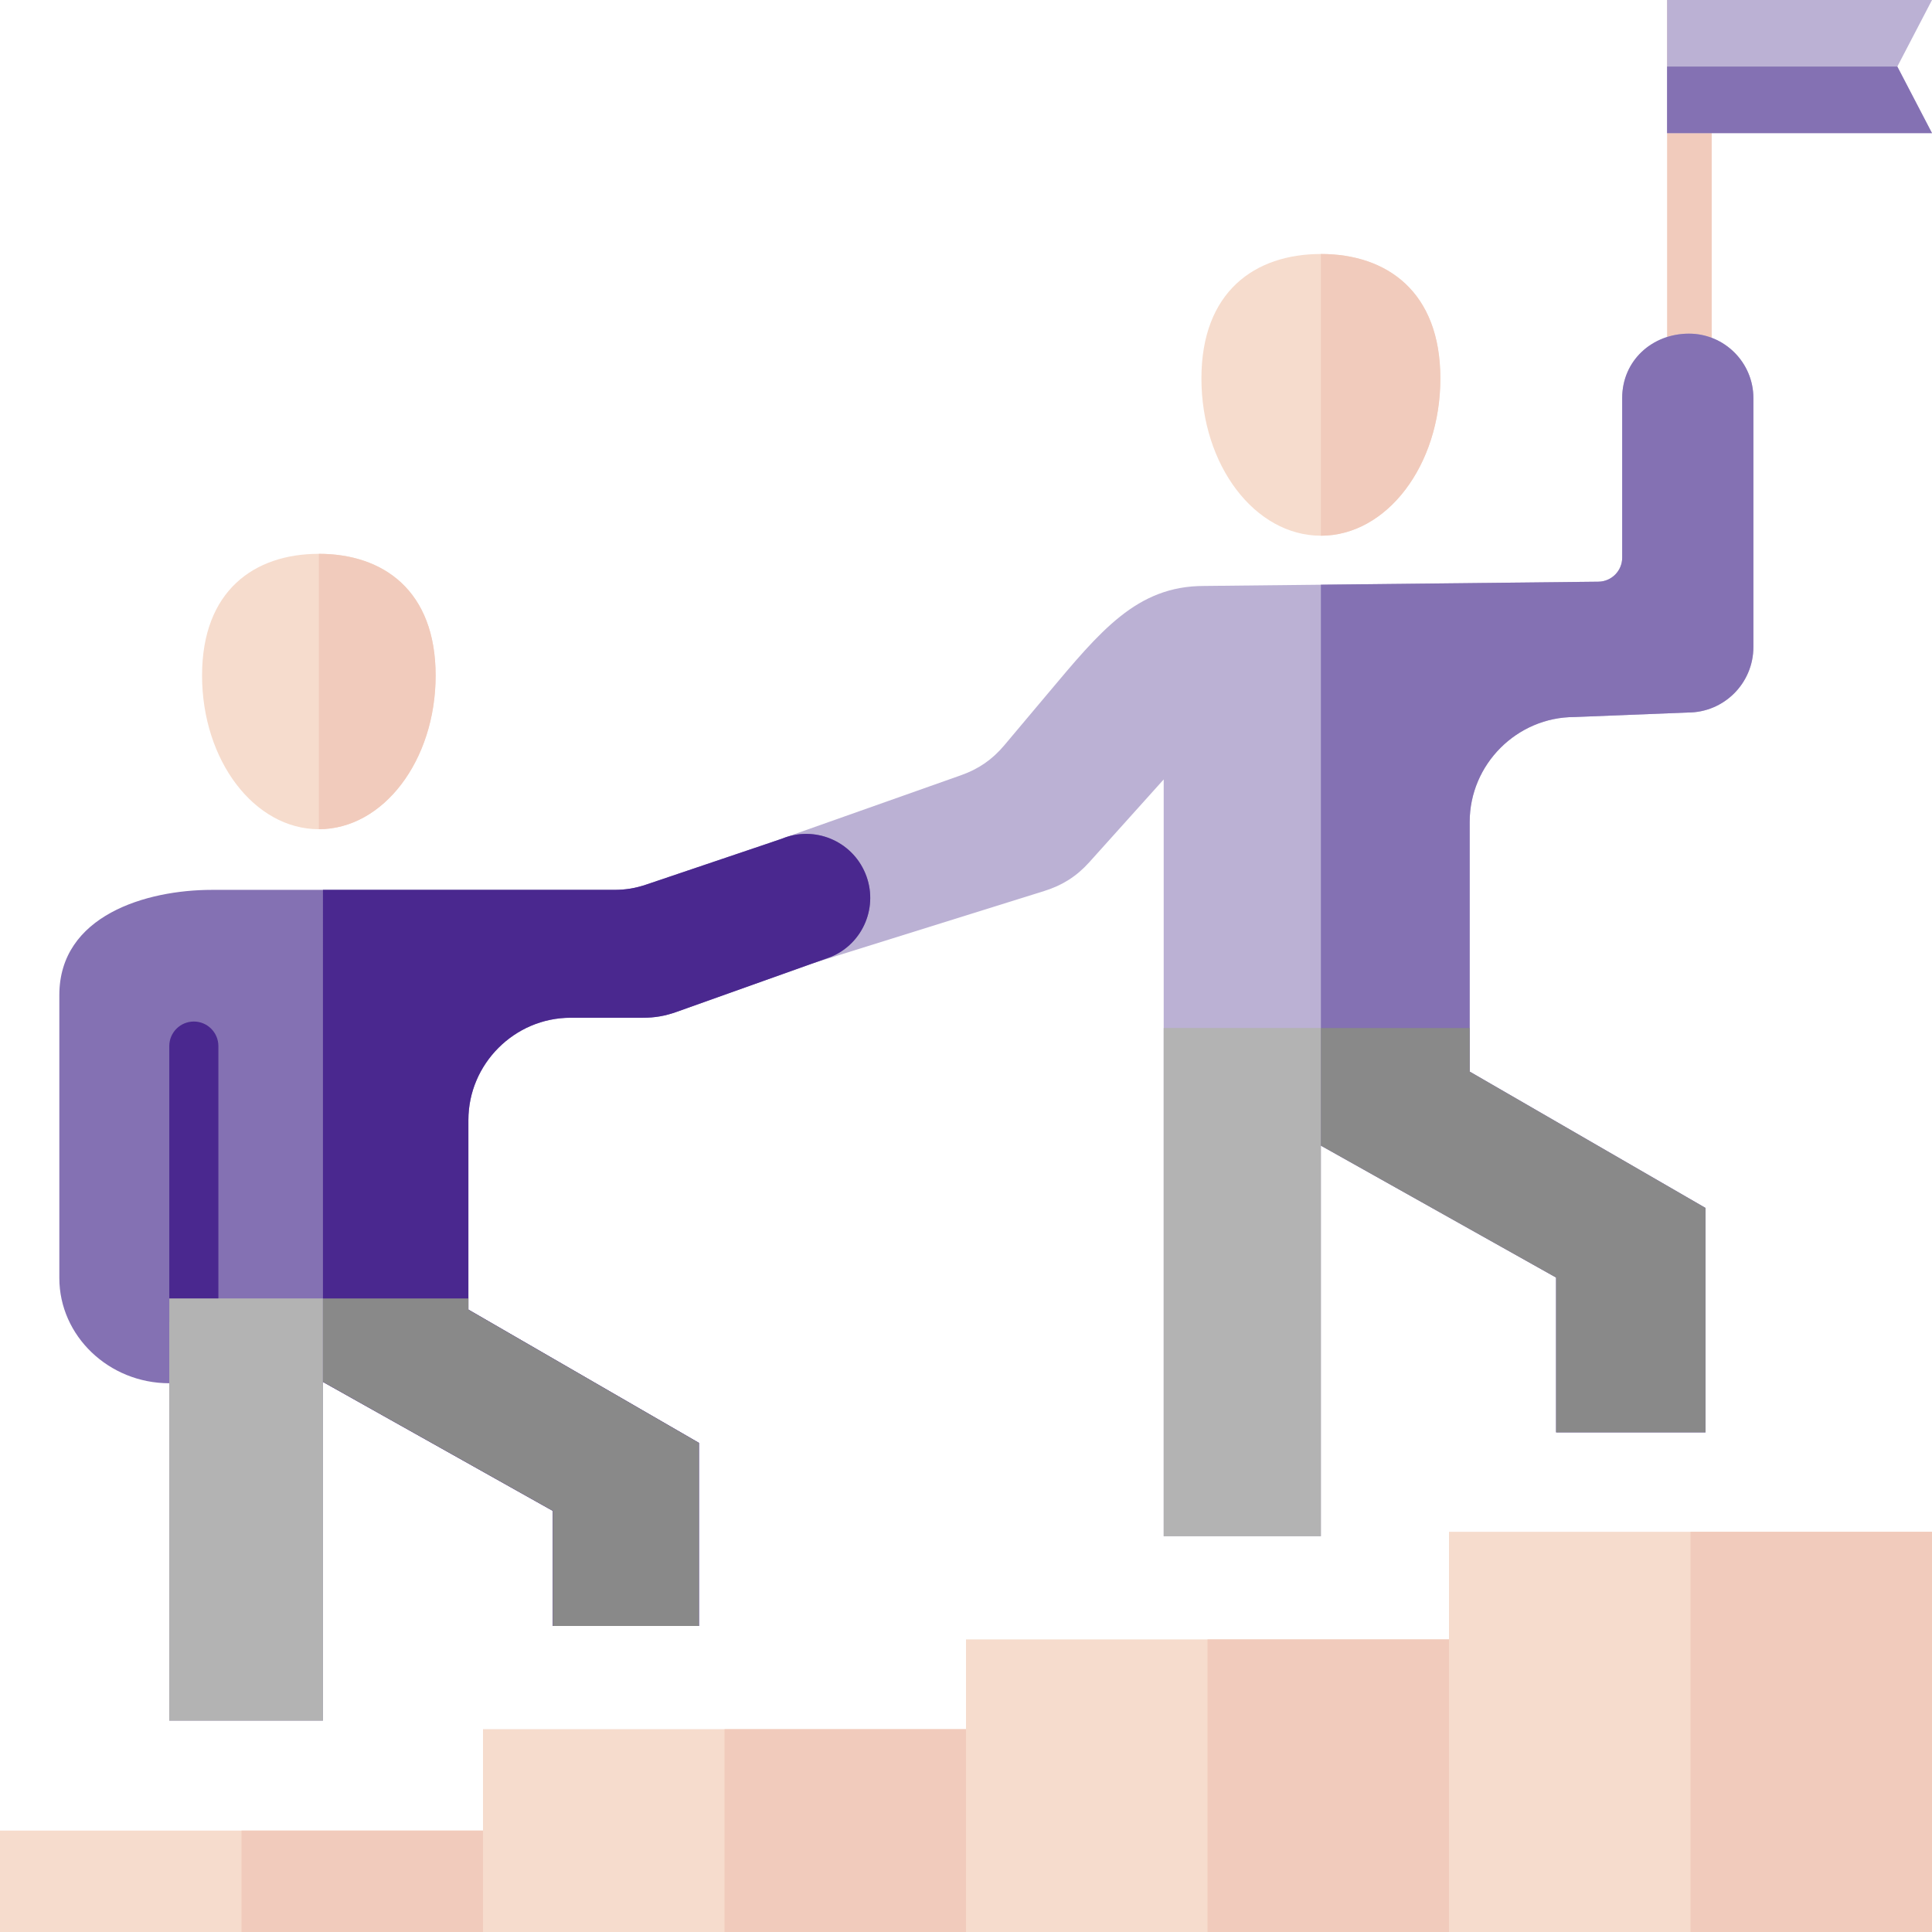 <?xml version="1.0" encoding="UTF-8"?> <svg xmlns="http://www.w3.org/2000/svg" xmlns:xlink="http://www.w3.org/1999/xlink" xmlns:svgjs="http://svgjs.com/svgjs" version="1.1" width="512" height="512" x="0" y="0" viewBox="0 0 512 512" style="enable-background:new 0 0 512 512" xml:space="preserve" class=""><g><g xmlns="http://www.w3.org/2000/svg" clip-rule="evenodd" fill-rule="evenodd"><g><path d="m0 485.125h129.227v26.875h-129.227z" fill="#f6dccd" data-original="#eceff1" class=""></path><path d="m64 485.125h65.228v26.875h-65.228z" fill="#f1cbbc" data-original="#c4cccf" class=""></path><path d="m128 458.252v26.873 26.875h130.049v-53.748z" fill="#f6dccd" data-original="#f9e997" class=""></path><path d="m192 458.252v26.873 26.875h66.049v-53.748z" fill="#f1cbbc" data-original="#f5d844" class=""></path><path d="m256 458.252v53.748h129.508v-77.539h-129.508z" fill="#f6dccd" data-original="#f6dccd" class=""></path><path d="m320 458.252v53.748h65.508v-77.539h-65.508z" fill="#f1cbbc" data-original="#f1cbbc" class=""></path><path d="m384 434.461v77.539h128v-106.057h-128z" fill="#f6dccd" data-original="#d5e7ff" class=""></path><path d="m448 434.461v77.539h64v-106.057h-64z" fill="#f1cbbc" data-original="#acceff" class=""></path></g><g><path d="m441.798 0h11.819v95.77h-11.819z" fill="#f1cbbc" data-original="#f1cbbc" class=""></path><path d="m441.798 35.286h70.202l-9.189-17.643 9.189-17.643h-70.202z" fill="#bbb1d4" data-original="#e06379" class=""></path><path d="m441.798 35.286h70.202l-9.189-17.643h-61.013z" fill="#8471b3" data-original="#c63c50" class=""></path></g><g><path d="m308.392 206.557v200.556h41.658v-103.544l62.337 34.966v41.026h39.584v-59.464l-62.49-36.128v-66.155c0-7.626 3.125-14.572 8.161-19.616 5.038-5.042 11.973-8.176 19.587-8.176l30.093-1.199c9.577 0 17.343-7.775 17.343-17.369v-65.967c0-9.4-7.669-17.066-17.066-17.066-9.758 0-17.7 7.133-17.7 17.066v42.306c0 3.476-2.82 6.325-6.3 6.361l-104.546 1.132c-17.832 0-27.509 12.031-41.424 28.577l-11.475 13.643c-3.185 3.786-6.803 6.287-11.468 7.938l-50.03 17.699 10.843 32.114 61.262-19.141c4.788-1.496 8.554-3.883 11.907-7.613z" fill="#bbb1d4" data-original="#76e2f8" class=""></path><path d="m350.05 303.599 62.337 34.966v41.026h39.584v-59.464l-62.49-36.127v-66.186c0-7.626 3.125-14.572 8.161-19.616 5.038-5.042 11.973-8.176 19.587-8.176l30.093-1.199c9.577 0 17.343-7.775 17.343-17.369v-65.967c0-9.4-7.669-17.066-17.066-17.066-9.758 0-17.7 7.133-17.7 17.066v42.306c0 3.476-2.82 6.325-6.3 6.361l-73.548.797v148.648z" fill="#8471b3" data-original="#3aaaff" class=""></path><path d="m308.392 272.437h41.658v134.677h-41.658z" fill="#b3b3b3" data-original="#90a4ae" class=""></path><path d="m350.05 303.599 62.338 34.966v41.027h39.583v-59.464l-62.49-36.128v-11.563h-39.431z" fill="#898989" data-original="#697c86" class=""></path><path d="m350.05 67.311c17.483 0 31.659 9.977 31.659 32.989 0 23.011-14.176 41.668-31.659 41.668-17.487 0-31.659-18.656-31.659-41.668s14.173-32.989 31.659-32.989z" fill="#f6dccd" data-original="#f6dccd" class=""></path><path d="m350.05 67.311c17.484 0 31.659 9.977 31.659 32.99 0 23.011-14.175 41.667-31.659 41.667z" fill="#f1cbbc" data-original="#f1cbbc" class=""></path></g><g><path d="m44.862 455.949h40.722v-89.73l60.934 34.182v30.503h38.695v-48.526l-61.087-35.316v-50.231c0-7.44 3.052-14.216 7.967-19.139 4.914-4.917 11.68-7.977 19.111-7.977h19.143c3.188 0 5.912-.472 8.914-1.542l40.947-14.595c8.627-3.59 12.703-13.504 9.103-22.142-3.601-8.641-13.515-12.732-22.14-9.143l-35.925 12.136c-2.873.971-5.464 1.397-8.497 1.397h-106.61c-17.397 0-40.416 6.795-40.416 27.879v74.991c0 15.333 13.114 27.881 29.14 27.881v89.372z" fill="#8471b3" data-original="#73cbb1" class=""></path><path d="m85.584 366.219 60.934 34.182v30.503h38.695v-48.526l-61.087-35.316v-50.231c0-7.44 3.052-14.216 7.967-19.139 4.914-4.917 11.68-7.977 19.111-7.977h19.143c3.188 0 5.912-.472 8.914-1.542l40.947-14.595c8.627-3.59 12.703-13.504 9.103-22.142-3.601-8.641-13.515-12.732-22.14-9.143l-35.925 12.136c-2.873.971-5.464 1.397-8.497 1.397h-77.165z" fill="#4a288f" data-original="#539499" class=""></path><path d="m44.862 350.291c2.065.588 4.248.906 6.505.906h6.506v-73.974c0-3.593-2.913-6.506-6.506-6.506s-6.505 2.913-6.505 6.506z" fill="#4a288f" data-original="#4ebd9c" class=""></path><path d="m44.862 344.099h40.722v111.901h-40.722z" fill="#b3b3b3" data-original="#90a4ae" class=""></path><path d="m85.584 366.219 60.935 34.182v30.503h38.695v-48.526l-61.087-35.316v-2.963h-38.543z" fill="#898989" data-original="#697c86" class=""></path><path d="m84.496 146.769c17.093 0 30.949 9.754 30.949 32.249 0 22.494-13.856 40.731-30.949 40.731-17.092 0-30.947-18.237-30.947-40.731 0-22.495 13.856-32.249 30.947-32.249z" fill="#f6dccd" data-original="#f6dccd" class=""></path><path d="m84.496 146.769c17.093 0 30.949 9.754 30.949 32.249 0 22.494-13.856 40.731-30.949 40.731z" fill="#f1cbbc" data-original="#f1cbbc" class=""></path></g></g></g></svg> 
